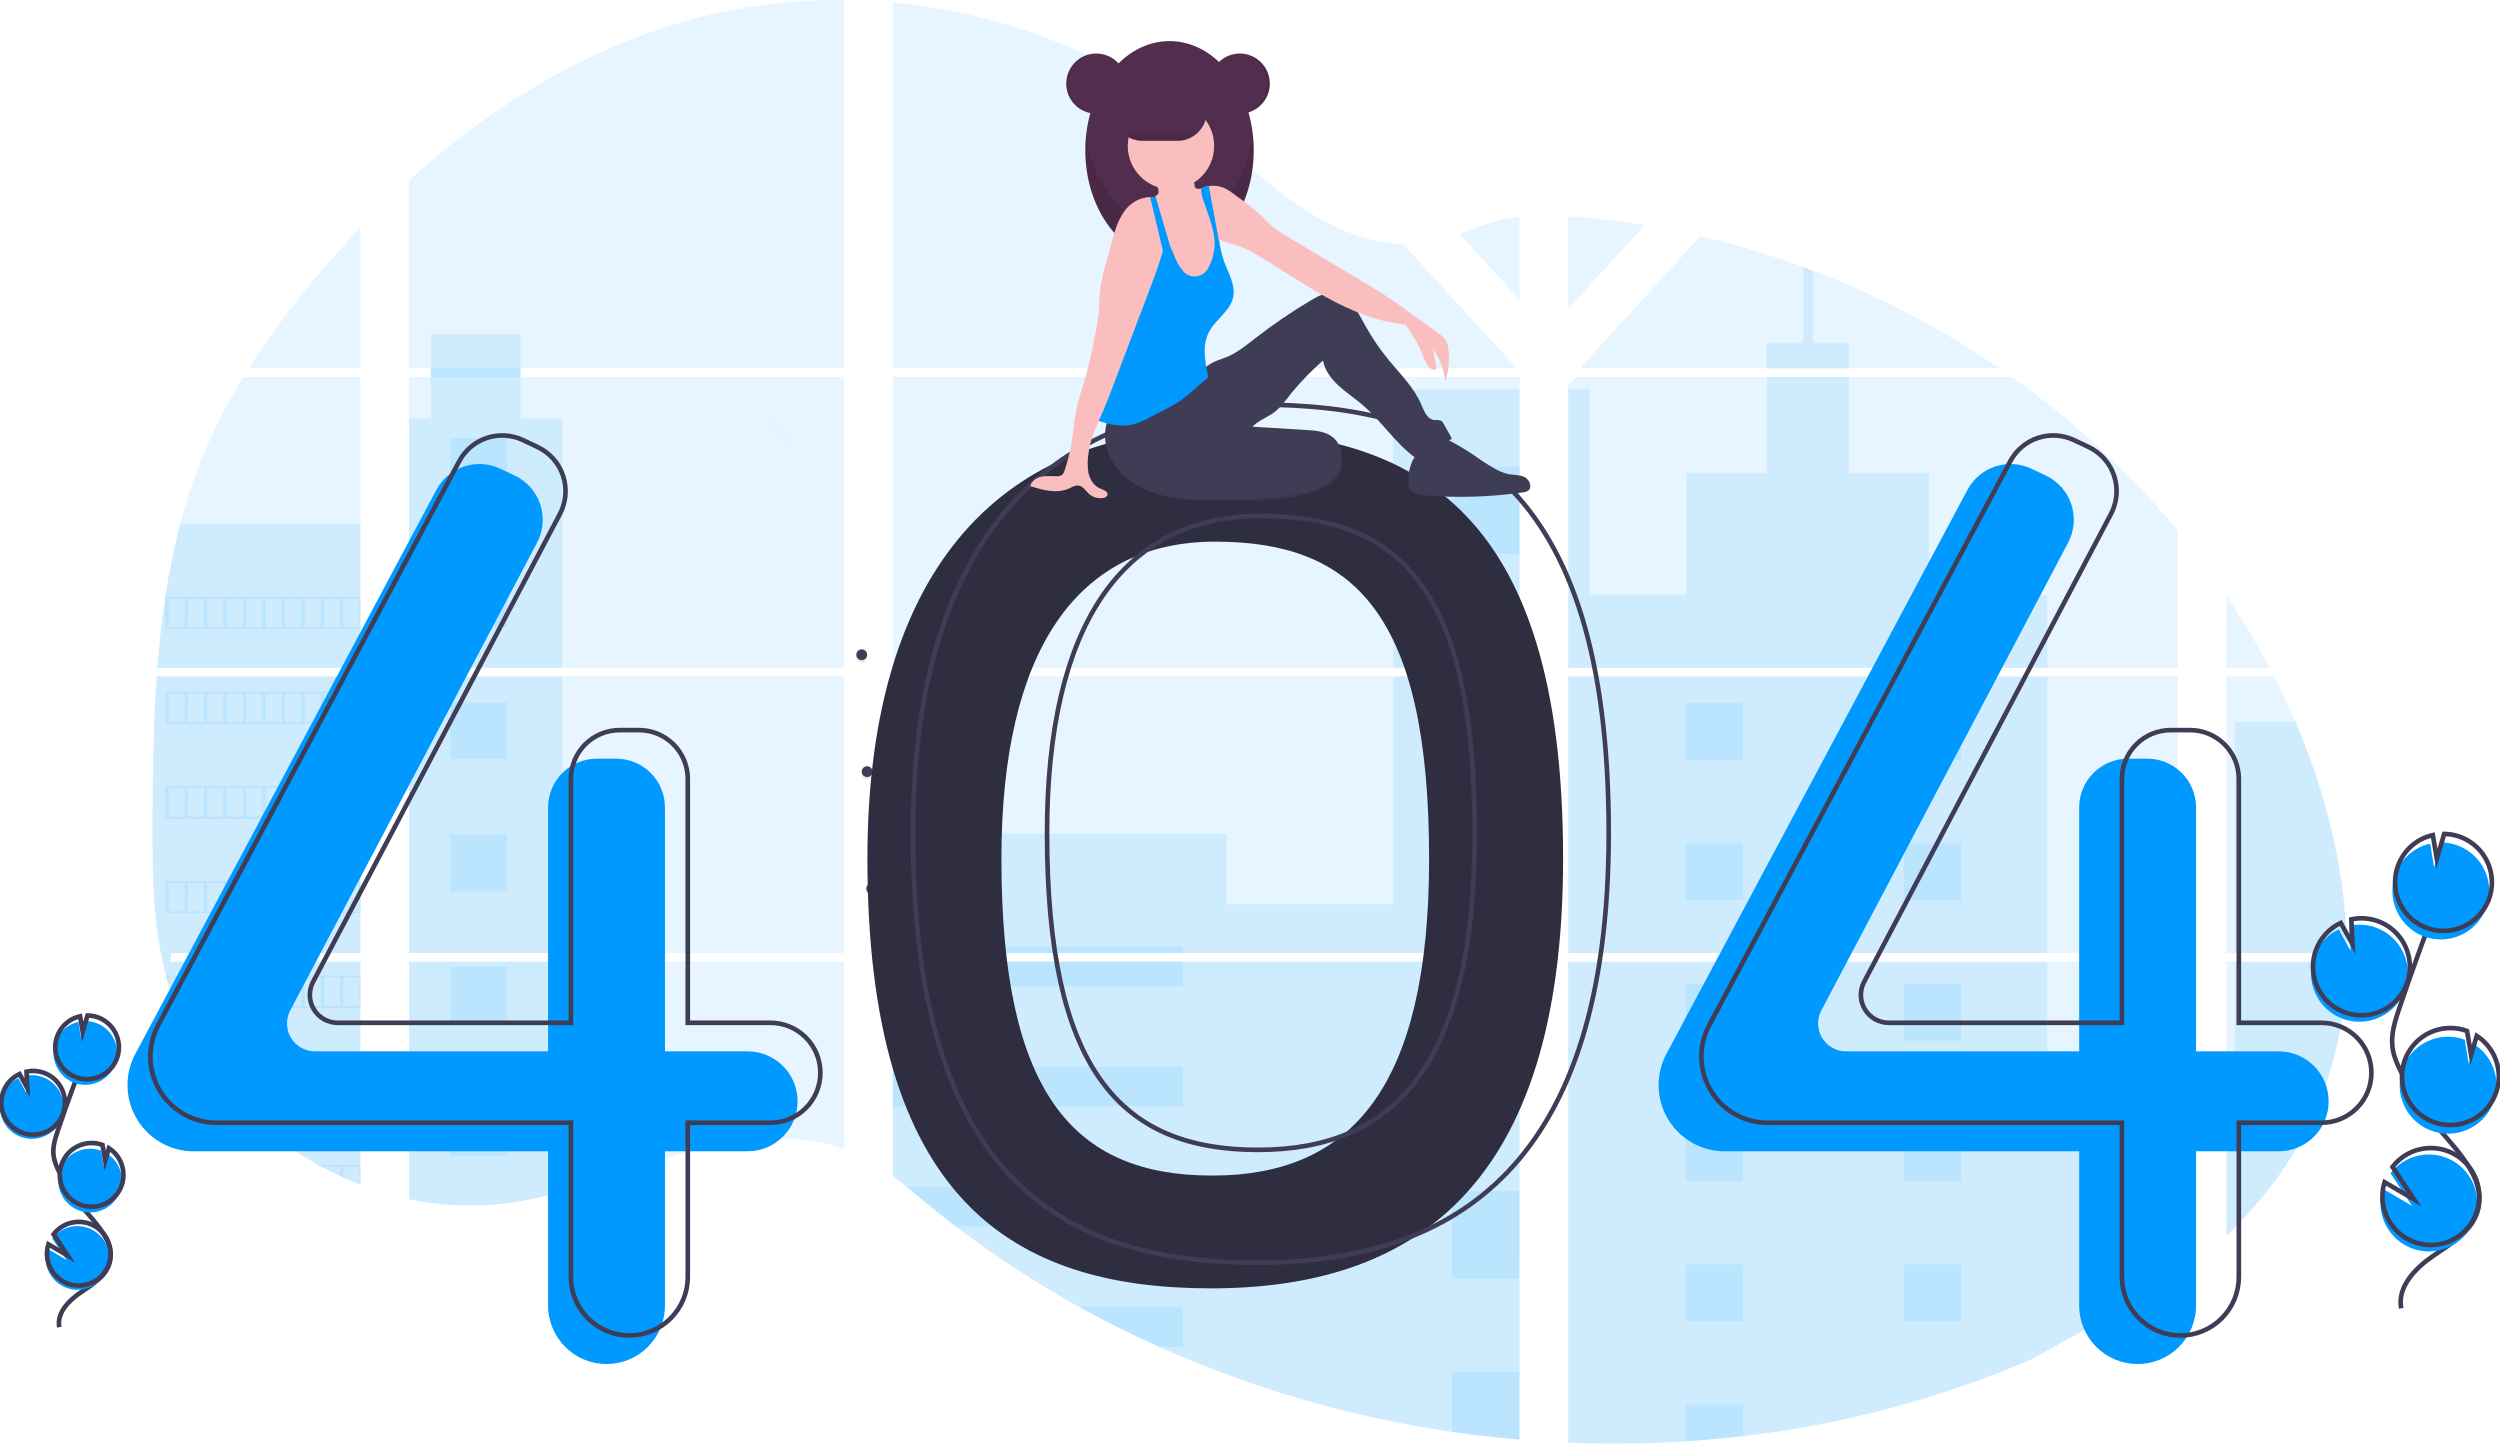 <svg width="426" height="246" viewBox="0 0 426 246" fill="none" xmlns="http://www.w3.org/2000/svg">
  <path opacity="0.1" d="M26.703 115.257H61.413V162.398H29.245C29.159 162.882 29.077 163.369 28.988 163.856H61.413V201.875C61.354 201.858 61.303 201.837 61.248 201.817C60.332 201.456 59.422 201.074 58.512 200.665L57.931 200.402C57.019 199.973 56.107 199.519 55.195 199.039C54.877 198.872 54.559 198.699 54.244 198.521C49.181 195.695 44.582 192.114 40.606 187.902C40.489 187.79 40.38 187.671 40.264 187.562C39.71 186.962 39.166 186.355 38.639 185.735L38.058 185.053C37.435 184.293 36.833 183.513 36.249 182.722C36.163 182.607 36.081 182.491 35.992 182.382C33.614 179.095 31.639 175.537 30.11 171.783C30.062 171.671 30.021 171.548 29.976 171.442C29.507 170.238 29.091 169.023 28.728 167.796C28.571 167.281 28.42 166.774 28.29 166.238C28.242 166.082 28.201 165.928 28.164 165.775C26.221 158.22 25.992 150.371 25.992 142.578C25.992 141.668 25.992 140.754 25.992 139.851C25.992 136.699 26.03 133.526 26.084 130.357C26.084 129.536 26.119 128.718 26.136 127.893C26.184 125.801 26.252 123.708 26.341 121.616C26.361 121.033 26.389 120.454 26.42 119.874C26.42 119.54 26.437 119.206 26.471 118.872C26.553 117.659 26.622 116.456 26.703 115.257Z" fill="#0099FF" />
  <path opacity="0.1" d="M61.413 62.769H42.374C45.469 57.941 48.85 53.303 52.501 48.878C55.329 45.416 58.314 42.042 61.413 38.791V62.769Z" fill="#0099FF" />
  <path opacity="0.1" d="M61.412 64.227V113.798H26.812C26.812 113.655 26.836 113.508 26.847 113.365C26.878 112.973 26.908 112.581 26.942 112.193C26.98 111.736 27.021 111.276 27.066 110.83C27.11 110.383 27.158 109.838 27.209 109.344C27.261 108.85 27.308 108.349 27.366 107.855C27.425 107.361 27.476 106.866 27.538 106.376C27.599 105.885 27.654 105.387 27.719 104.897C27.77 104.488 27.825 104.082 27.88 103.673C27.958 103.097 28.04 102.518 28.129 101.945C28.129 101.86 28.153 101.772 28.167 101.69C28.791 97.499 29.642 93.344 30.715 89.244C31.838 84.944 33.272 80.729 35.007 76.635C36.85 72.352 39.008 68.21 41.464 64.244L61.412 64.227Z" fill="#0099FF" />
  <path opacity="0.1" d="M69.699 115.253V162.398H143.833V115.253H69.699ZM69.699 163.853V204.339C70.123 204.427 70.544 204.512 70.961 204.584C71.529 204.693 72.093 204.792 72.671 204.877C72.781 204.894 72.893 204.911 73.013 204.921C73.239 204.959 73.471 204.99 73.697 205.02C74.268 205.099 74.836 205.163 75.407 205.214C75.677 205.242 75.951 205.266 76.225 205.286L76.885 205.337C77.244 205.364 77.599 205.385 77.951 205.395C78.17 205.395 78.389 205.416 78.615 205.422C78.786 205.422 78.957 205.422 79.135 205.422C79.313 205.422 79.566 205.422 79.781 205.422C80.075 205.422 80.369 205.422 80.66 205.422H81.053C81.347 205.422 81.642 205.422 81.932 205.395H81.953C82.155 205.395 82.36 205.395 82.565 205.368C82.622 205.371 82.679 205.371 82.736 205.368C82.907 205.368 83.078 205.368 83.242 205.344H83.362L84.508 205.255C84.884 205.221 85.263 205.177 85.646 205.136L86.426 205.044C89.598 204.601 92.735 203.936 95.814 203.054C102.729 201.132 109.494 198.443 116.405 196.473C125.342 193.934 135.215 192.687 143.85 195.792V163.853H69.699ZM143.833 62.769V0.006C135.717 -0.082 127.622 0.864 119.747 2.82C100.975 7.52 84.131 17.713 69.699 30.731V62.765H73.42V64.22H69.699V113.798H143.833V64.224H88.697V62.769H143.833ZM239.055 41.568C234.41 41.404 229.793 39.939 225.618 37.676C217.632 33.348 211.254 26.665 204.127 21.025C189.318 9.278 170.953 2.19 152.113 0.432V62.769H257.943L258.206 62.492L239.055 41.568ZM248.695 39.864L258.918 51.042V36.933C255.494 37.356 252.495 38.361 248.709 39.85L248.695 39.864ZM258.918 214.392V163.853H237.136C237.078 163.638 237.02 163.42 236.951 163.202C237.016 163.42 237.071 163.638 237.133 163.853H152.127V200.403C152.934 200.999 153.731 201.626 154.521 202.263C155.372 202.945 156.213 203.664 157.058 204.369L157.91 205.071C158.317 205.412 158.727 205.753 159.141 206.073C159.962 206.737 160.79 207.391 161.627 208.036C162.041 208.377 162.465 208.684 162.886 209.004C169.564 214.092 176.609 218.683 183.963 222.741C185.611 223.65 187.274 224.537 188.953 225.403C190.071 225.972 191.196 226.538 192.325 227.086C194.021 227.911 195.731 228.706 197.455 229.472C213.346 236.58 230.15 241.458 247.386 243.965C251.214 244.529 255.057 244.972 258.914 245.295V214.388H259.256L258.918 214.392ZM152.127 64.224V113.798H258.931V64.224H152.127ZM152.127 115.253V162.398H258.931V115.253H152.127ZM267.221 36.872V52.61L280.268 38.344C275.946 37.649 271.597 37.153 267.221 36.855V36.872ZM267.221 115.27V162.398H371.102V115.253L267.221 115.27ZM370.722 218.134L371.088 163.853H267.221V245.836C273.912 246.117 280.614 246.037 287.296 245.598H287.413C290.605 245.398 293.782 245.107 296.944 244.725H297.016C313.887 242.769 330.383 238.383 345.989 231.704L370.722 218.134ZM391.133 123.016C390.743 122.1 390.336 121.19 389.922 120.29C389.149 118.586 388.332 116.93 387.49 115.274H379.385V162.398H399.877C399.867 149.053 396.478 135.421 391.143 122.999L391.133 123.016ZM379.385 163.87V210.558C385.158 205.044 390.035 198.736 393.547 191.525C397.771 182.842 399.703 173.439 399.86 163.863L379.385 163.87ZM379.385 101.533V113.801H386.731C384.509 109.578 382.06 105.477 379.395 101.516L379.385 101.533ZM308.934 46.121C308.394 45.916 307.854 45.709 307.31 45.508C301.575 43.397 295.714 41.642 289.762 40.253L269.797 62.087L269.413 62.492L269.67 62.772H340.729C330.833 55.984 320.163 50.389 308.945 46.104L308.934 46.121ZM342.812 64.241H268.678L267.221 65.57V113.798H279.991H280.012H371.116V90.437C362.874 80.505 353.362 71.692 342.823 64.224L342.812 64.241Z" fill="#0099FF" />
  <path opacity="0.1" d="M61.412 89.231V113.798H26.812C26.812 113.655 26.836 113.508 26.847 113.365C26.878 112.973 26.908 112.582 26.942 112.193C26.98 111.736 27.021 111.276 27.066 110.83C27.11 110.383 27.158 109.838 27.209 109.344C27.261 108.85 27.308 108.349 27.366 107.855C27.425 107.361 27.476 106.866 27.538 106.376C27.599 105.885 27.654 105.387 27.719 104.897C27.77 104.488 27.825 104.082 27.88 103.673C27.958 103.097 28.04 102.518 28.129 101.946C28.129 101.86 28.153 101.772 28.167 101.69C28.791 97.499 29.642 93.344 30.715 89.244L61.412 89.231Z" fill="#0099FF" />
  <path opacity="0.1" d="M26.703 115.257H61.413V162.398H29.245C29.159 162.882 29.077 163.369 28.988 163.856H61.413V201.875C61.354 201.858 61.303 201.837 61.248 201.817C60.332 201.456 59.422 201.074 58.512 200.665L57.931 200.402C57.019 199.973 56.107 199.519 55.195 199.039C54.877 198.872 54.559 198.699 54.244 198.521C49.181 195.695 44.582 192.114 40.606 187.902C40.489 187.79 40.38 187.671 40.264 187.562C39.71 186.962 39.166 186.355 38.639 185.735L38.058 185.053C37.435 184.293 36.833 183.513 36.249 182.722C36.163 182.607 36.081 182.491 35.992 182.382C33.614 179.095 31.639 175.537 30.11 171.783C30.062 171.671 30.021 171.548 29.976 171.442C29.507 170.238 29.091 169.023 28.728 167.796C28.571 167.281 28.42 166.774 28.29 166.238C28.242 166.082 28.201 165.928 28.164 165.775C26.221 158.22 25.992 150.371 25.992 142.578C25.992 141.668 25.992 140.754 25.992 139.851C25.992 136.699 26.03 133.526 26.084 130.357C26.084 129.536 26.119 128.718 26.136 127.893C26.184 125.801 26.252 123.708 26.341 121.616C26.361 121.033 26.389 120.454 26.42 119.874C26.42 119.54 26.437 119.206 26.471 118.872C26.553 117.659 26.622 116.456 26.703 115.257Z" fill="#0099FF" />
  <path opacity="0.1" d="M95.797 71.322V113.798H69.699V71.322H73.42V56.941H88.694V71.322H95.797Z" fill="#0099FF" />
  <path opacity="0.1" d="M95.796 115.253H69.702V162.394H95.796V115.253Z" fill="#0099FF" />
  <path opacity="0.1" d="M69.699 163.856H95.797V203.047C92.718 203.929 89.581 204.592 86.409 205.034L85.629 205.129C85.246 205.174 84.867 205.211 84.49 205.249C84.114 205.286 83.724 205.313 83.345 205.337H83.225C83.061 205.337 82.883 205.358 82.722 205.361H82.548C82.343 205.361 82.138 205.381 81.932 205.388C81.642 205.405 81.351 205.409 81.053 205.412C80.927 205.412 80.807 205.412 80.681 205.412C80.386 205.412 80.096 205.412 79.802 205.412H79.155C78.981 205.412 78.813 205.412 78.632 205.412L77.972 205.388C77.63 205.388 77.261 205.351 76.905 205.327L76.248 205.279L75.431 205.204C74.856 205.153 74.285 205.088 73.721 205.01L73.037 204.915L72.695 204.867C72.124 204.778 71.56 204.683 70.985 204.574C70.564 204.502 70.147 204.414 69.723 204.328L69.699 163.856Z" fill="#0099FF" />
  <path opacity="0.1" d="M258.931 66.306H237.413V113.795H258.931V66.306Z" fill="#0099FF" />
  <path opacity="0.1" d="M258.935 115.253V162.398H152.127V142.063H209.018V154.059H237.413V115.253H258.935Z" fill="#0099FF" />
  <path opacity="0.1" d="M259.274 214.402H258.932V245.329C255.079 245.004 251.237 244.562 247.407 244.003C230.162 241.487 213.351 236.599 197.455 229.479C192.865 227.42 188.369 225.173 183.967 222.738C176.612 218.678 169.567 214.087 162.886 209.001C161.208 207.719 159.552 206.408 157.917 205.068C156.785 204.138 155.66 203.183 154.521 202.256C153.731 201.619 152.934 200.992 152.127 200.392V163.856H237.13C237.071 163.638 237.013 163.42 236.952 163.206C237.017 163.42 237.078 163.638 237.136 163.856H258.932V214.382C259.048 214.385 259.161 214.395 259.274 214.402Z" fill="#0099FF" />
  <path opacity="0.1" d="M315.053 62.769H301.031V58.427H307.317V45.494C307.862 45.692 308.405 45.895 308.945 46.104V58.427H315.053V62.769Z" fill="#0099FF" />
  <path opacity="0.1" d="M348.834 113.798H279.998C279.998 113.798 279.998 113.798 280.022 113.815L279.991 113.798H267.221V66.309H270.839V101.41H287.374V80.622H301.034V64.227H315.055V80.636H328.715V101.424H348.834V113.798Z" fill="#0099FF" />
  <path opacity="0.1" d="M267.221 115.253V162.398H348.834V115.253H267.221ZM370.989 217.892L371.101 180.575H348.834V163.877H267.221V245.836C273.912 246.116 280.613 246.037 287.296 245.598H287.412C290.604 245.398 293.781 245.107 296.943 244.725H297.015C313.886 242.769 330.382 238.383 345.989 231.704" fill="#0099FF" />
  <path opacity="0.1" d="M380.835 163.856H399.874C399.706 173.429 397.777 182.832 393.557 191.515C390.045 198.729 385.164 205.037 379.398 210.548V180.558H380.835V163.856Z" fill="#0099FF" />
  <path opacity="0.1" d="M399.885 162.398H380.836V122.999H391.144C396.479 135.421 399.868 149.053 399.885 162.398Z" fill="#0099FF" />
  <path opacity="0.1" d="M258.935 79.508H247.406V94.397H258.935V79.508Z" fill="#0099FF" />
  <path opacity="0.1" d="M258.935 110.37H247.406V113.798H258.935V110.37Z" fill="#0099FF" />
  <path opacity="0.1" d="M258.935 115.253H247.406V125.255H258.935V115.253Z" fill="#0099FF" />
  <path opacity="0.1" d="M258.935 141.232H247.406V156.121H258.935V141.232Z" fill="#0099FF" />
  <path opacity="0.1" d="M258.935 172.093H247.406V186.982H258.935V172.093Z" fill="#0099FF" />
  <path opacity="0.1" d="M258.931 214.382C259.048 214.382 259.161 214.382 259.273 214.402H258.931V217.861H247.406V202.955H258.931V214.382Z" fill="#0099FF" />
  <path opacity="0.1" d="M258.931 233.81V245.312C255.078 244.987 251.237 244.545 247.406 243.986V233.81H258.931Z" fill="#0099FF" />
  <path opacity="0.1" d="M201.535 161.304H152.127V162.398H201.535V161.304Z" fill="#0099FF" />
  <path opacity="0.1" d="M201.535 163.853H152.127V168.045H201.535V163.853Z" fill="#0099FF" />
  <path opacity="0.1" d="M201.535 181.785H152.127V188.526H201.535V181.785Z" fill="#0099FF" />
  <path opacity="0.1" d="M201.531 202.267V209.007H162.885C161.207 207.731 159.55 206.42 157.913 205.075C156.781 204.144 155.659 203.19 154.517 202.267H201.531Z" fill="#0099FF" />
  <path opacity="0.1" d="M201.532 222.745V229.479H197.452C192.867 227.418 188.372 225.17 183.967 222.734L201.532 222.745Z" fill="#0099FF" />
  <path opacity="0.1" d="M297.025 119.823H287.299V129.515H297.025V119.823Z" fill="#0099FF" />
  <path opacity="0.1" d="M86.433 74.665H76.707V84.358H86.433V74.665Z" fill="#0099FF" />
  <path opacity="0.1" d="M86.433 97.178H76.707V106.87H86.433V97.178Z" fill="#0099FF" />
  <path opacity="0.1" d="M86.433 119.69H76.707V129.382H86.433V119.69Z" fill="#0099FF" />
  <path opacity="0.1" d="M86.433 142.199H76.707V151.891H86.433V142.199Z" fill="#0099FF" />
  <path opacity="0.1" d="M86.433 164.712H76.707V174.404H86.433V164.712Z" fill="#0099FF" />
  <path opacity="0.1" d="M86.433 187.224H76.707V196.916H86.433V187.224Z" fill="#0099FF" />
  <path opacity="0.1" d="M334.157 119.823H324.431V129.515H334.157V119.823Z" fill="#0099FF" />
  <path opacity="0.1" d="M297.025 143.729H287.299V153.422H297.025V143.729Z" fill="#0099FF" />
  <path opacity="0.1" d="M334.157 143.729H324.431V153.422H334.157V143.729Z" fill="#0099FF" />
  <path opacity="0.1" d="M297.025 167.632H287.299V177.324H297.025V167.632Z" fill="#0099FF" />
  <path opacity="0.1" d="M334.157 167.632H324.431V177.324H334.157V167.632Z" fill="#0099FF" />
  <path opacity="0.1" d="M297.025 191.539H287.299V201.231H297.025V191.539Z" fill="#0099FF" />
  <path opacity="0.1" d="M334.157 191.539H324.431V201.231H334.157V191.539Z" fill="#0099FF" />
  <path opacity="0.1" d="M297.025 215.445H287.299V225.137H297.025V215.445Z" fill="#0099FF" />
  <path opacity="0.1" d="M334.157 215.445H324.431V225.137H334.157V215.445Z" fill="#0099FF" />
  <path opacity="0.1" d="M287.299 245.598V239.348H297.022V244.708L287.299 245.598Z" fill="#0099FF" />
  <path opacity="0.1" d="M28.127 101.683V107.228H61.413V101.683H28.127ZM31.444 106.88H28.729V102.024H31.465L31.444 106.88ZM34.758 106.88H32.022V102.024H34.758V106.88ZM38.065 106.88H35.329V102.024H38.065V106.88ZM41.379 106.88H38.647V102.024H41.383L41.379 106.88ZM44.69 106.88H41.954V102.024H44.69V106.88ZM48.004 106.88H45.268V102.024H48.004V106.88ZM51.318 106.88H48.582V102.024H51.318V106.88ZM54.628 106.88H51.892V102.024H54.628V106.88ZM57.939 106.88H55.203V102.024H57.939V106.88ZM61.249 106.88H58.513V102.024H61.249V106.88Z" fill="#0099FF" />
  <path opacity="0.1" d="M28.127 117.816V123.361H61.413V117.816H28.127ZM31.444 123.01H28.729V118.167H31.465L31.444 123.01ZM34.758 123.01H32.022V118.167H34.758V123.01ZM38.065 123.01H35.329V118.167H38.065V123.01ZM41.379 123.01H38.647V118.167H41.383L41.379 123.01ZM44.69 123.01H41.954V118.167H44.69V123.01ZM48.004 123.01H45.268V118.167H48.004V123.01ZM51.318 123.01H48.582V118.167H51.318V123.01ZM54.628 123.01H51.892V118.167H54.628V123.01ZM57.939 123.01H55.203V118.167H57.939V123.01ZM61.249 123.01H58.513V118.167H61.249V123.01Z" fill="#0099FF" />
  <path opacity="0.1" d="M28.127 133.956V139.511H61.413V133.956H28.127ZM31.444 139.149H28.729V134.303H31.465L31.444 139.149ZM34.758 139.149H32.022V134.303H34.758V139.149ZM38.065 139.149H35.329V134.303H38.065V139.149ZM41.379 139.149H38.647V134.303H41.383L41.379 139.149ZM44.69 139.149H41.954V134.303H44.69V139.149ZM48.004 139.149H45.268V134.303H48.004V139.149ZM51.318 139.149H48.582V134.303H51.318V139.149ZM54.628 139.149H51.892V134.303H54.628V139.149ZM57.939 139.149H55.203V134.303H57.939V139.149ZM61.249 139.149H58.513V134.303H61.249V139.149Z" fill="#0099FF" />
  <path opacity="0.1" d="M28.127 150.095V155.633H61.413V150.095H28.127ZM31.444 155.289H28.729V150.44H31.465L31.444 155.289ZM34.758 155.289H32.022V150.44H34.758V155.289ZM38.065 155.289H35.329V150.44H38.065V155.289ZM41.379 155.289H38.647V150.44H41.383L41.379 155.289ZM44.69 155.289H41.954V150.44H44.69V155.289ZM48.004 155.289H45.268V150.44H48.004V155.289ZM51.318 155.289H48.582V150.44H51.318V155.289ZM54.628 155.289H51.892V150.44H54.628V155.289ZM57.939 155.289H55.203V150.44H57.939V155.289ZM61.249 155.289H58.513V150.44H61.249V155.289Z" fill="#0099FF" />
  <path opacity="0.1" d="M28.271 166.232C28.405 166.753 28.555 167.275 28.713 167.789V166.579H31.449V171.425H29.985C30.029 171.538 30.074 171.661 30.118 171.766H61.414V166.232H28.271ZM34.769 171.425H32.033V166.579H34.769V171.425ZM38.077 171.425H35.34V166.579H38.077V171.425ZM41.39 171.425H38.648V166.579H41.383L41.39 171.425ZM44.701 171.425H41.965V166.579H44.701V171.425ZM48.015 171.425H45.279V166.579H48.015V171.425ZM51.329 171.425H48.593V166.579H51.329V171.425ZM54.639 171.425H51.903V166.579H54.639V171.425ZM57.95 171.425H55.214V166.579H57.95V171.425ZM61.26 171.425H58.524V166.579H61.26V171.425Z" fill="#0099FF" />
  <path opacity="0.1" d="M35.998 182.371C36.084 182.481 36.166 182.603 36.255 182.712H38.064V185.04C38.259 185.272 38.45 185.503 38.648 185.721V182.699H41.385V187.562H40.276C40.386 187.674 40.492 187.793 40.618 187.902H61.422V182.371H35.998ZM44.688 187.562H41.952V182.719H44.688V187.562ZM48.002 187.562H45.266V182.719H48.002V187.562ZM51.316 187.562H48.58V182.719H51.316V187.562ZM54.627 187.562H51.891V182.719H54.627V187.562ZM57.937 187.562H55.201V182.719H57.937V187.562ZM61.248 187.562H58.511V182.719H61.248V187.562Z" fill="#0099FF" />
  <path opacity="0.1" d="M54.258 198.508C54.569 198.685 54.887 198.848 55.209 199.026V198.855H57.944V200.389L58.526 200.658V198.855H61.262V201.803C61.314 201.829 61.369 201.85 61.426 201.864V198.508H54.258Z" fill="#0099FF" />
  <path opacity="0.1" d="M279.999 113.798H280.02H279.999ZM258.932 214.378H259.274H258.932ZM236.952 163.202C237.017 163.42 237.072 163.638 237.133 163.853C237.079 163.638 237.021 163.42 236.952 163.202ZM279.999 113.788H280.02H279.999ZM73.435 62.758V64.213H88.711V62.758H73.435ZM258.932 214.378H259.274H258.932ZM236.952 163.202C237.017 163.42 237.072 163.638 237.133 163.853C237.079 163.638 237.021 163.42 236.952 163.202ZM279.999 113.788H280.02H279.999ZM258.932 214.368H259.274H258.932ZM236.952 163.202C237.017 163.42 237.072 163.638 237.133 163.853C237.079 163.638 237.021 163.42 236.952 163.202Z" fill="#0099FF" />
  <path opacity="0.1" d="M146.837 112.864C147.347 112.864 147.76 112.452 147.76 111.944C147.76 111.436 147.347 111.024 146.837 111.024C146.327 111.024 145.913 111.436 145.913 111.944C145.913 112.452 146.327 112.864 146.837 112.864Z" fill="black" />
  <path d="M146.837 112.489C147.347 112.489 147.76 112.077 147.76 111.569C147.76 111.061 147.347 110.649 146.837 110.649C146.327 110.649 145.913 111.061 145.913 111.569C145.913 112.077 146.327 112.489 146.837 112.489Z" fill="#3F3D56" />
  <path opacity="0.1" d="M148.536 152.696C149.046 152.696 149.46 152.284 149.46 151.776C149.46 151.267 149.046 150.855 148.536 150.855C148.026 150.855 147.612 151.267 147.612 151.776C147.612 152.284 148.026 152.696 148.536 152.696Z" fill="black" />
  <path d="M148.536 152.317C149.046 152.317 149.46 151.905 149.46 151.397C149.46 150.889 149.046 150.477 148.536 150.477C148.026 150.477 147.612 150.889 147.612 151.397C147.612 151.905 148.026 152.317 148.536 152.317Z" fill="#3F3D56" />
  <path opacity="0.1" d="M147.757 132.78C148.267 132.78 148.68 132.368 148.68 131.86C148.68 131.352 148.267 130.94 147.757 130.94C147.247 130.94 146.833 131.352 146.833 131.86C146.833 132.368 147.247 132.78 147.757 132.78Z" fill="black" />
  <path d="M147.757 132.405C148.267 132.405 148.68 131.993 148.68 131.485C148.68 130.977 148.267 130.565 147.757 130.565C147.247 130.565 146.833 130.977 146.833 131.485C146.833 131.993 147.247 132.405 147.757 132.405Z" fill="#3F3D56" />
  <g opacity="0.1">
    <path opacity="0.1" d="M133.686 73.899C132.899 73.036 131.826 72.46 131.104 71.547C130.496 70.739 130.149 69.765 130.109 68.756C130.001 70.017 130.355 71.275 131.104 72.297C131.826 73.214 132.899 73.79 133.686 74.652C134.441 75.495 134.895 76.564 134.975 77.692C135.028 77.005 134.941 76.316 134.719 75.664C134.497 75.012 134.146 74.412 133.686 73.899Z" fill="black" />
    <path opacity="0.1" d="M160.898 63.61C160.696 64.445 160.337 65.239 160.173 66.081C160.076 66.643 160.04 67.215 160.067 67.785C160.079 67.46 160.114 67.137 160.173 66.817C160.337 65.972 160.696 65.181 160.898 64.346C161.015 63.886 161.053 63.409 161.011 62.935C160.989 63.163 160.952 63.388 160.898 63.61Z" fill="black" />
  </g>
  <path d="M307.023 133.96L307.127 133.854L307.023 133.96Z" fill="#FFB0B1" />
  <g clip-path="url(#clip0)">
    <path d="M206.351 73.32C172.274 73.32 147.807 95.216 147.807 146.307C147.807 204.21 172.274 219.537 206.351 219.537C240.428 219.537 266.352 202.75 266.352 146.307C266.352 85.971 240.428 73.32 206.351 73.32ZM206.575 200.317C182.972 200.317 170.641 186.449 170.641 146.344C170.641 110.958 183.477 92.297 207.08 92.297C230.682 92.297 243.518 104.554 243.518 146.344C243.518 185.438 230.177 200.317 206.575 200.317Z" fill="#2F2E41" />
    <path d="M127.401 179.151H113.312V137.598C113.312 135.391 112.436 133.275 110.878 131.714C109.32 130.153 107.207 129.277 105.003 129.277H101.701C100.61 129.277 99.53 129.492 98.522 129.91C97.514 130.328 96.598 130.941 95.826 131.714C95.055 132.487 94.442 133.404 94.025 134.414C93.607 135.423 93.392 136.505 93.392 137.598V179.151H53.651C52.833 179.151 52.029 178.939 51.318 178.537C50.606 178.134 50.01 177.554 49.588 176.852C49.166 176.151 48.932 175.352 48.909 174.534C48.886 173.715 49.075 172.905 49.457 172.181L91.519 92.45C92.043 91.456 92.361 90.366 92.453 89.246C92.545 88.125 92.41 86.998 92.055 85.931C91.7 84.865 91.132 83.881 90.388 83.04C89.643 82.199 88.735 81.518 87.72 81.038L85.237 79.864C83.309 78.952 81.105 78.817 79.08 79.488C77.056 80.158 75.366 81.582 74.361 83.466L23.061 179.577C22.188 181.214 21.73 183.041 21.73 184.897C21.73 186.379 22.022 187.846 22.588 189.215C23.154 190.584 23.984 191.828 25.03 192.876C26.077 193.924 27.319 194.755 28.686 195.322C30.053 195.889 31.518 196.181 32.997 196.181H93.392V222.456C93.392 223.766 93.65 225.063 94.15 226.274C94.651 227.484 95.385 228.583 96.309 229.51C97.234 230.436 98.332 231.171 99.541 231.672C100.749 232.173 102.044 232.431 103.352 232.431H103.352C104.66 232.431 105.955 232.173 107.164 231.672C108.372 231.171 109.47 230.436 110.395 229.51C111.32 228.583 112.053 227.484 112.554 226.274C113.054 225.063 113.312 223.766 113.312 222.456V196.181H127.401C129.656 196.181 131.819 195.284 133.413 193.687C135.008 192.09 135.904 189.924 135.904 187.666C135.904 185.408 135.008 183.242 133.413 181.645C131.819 180.048 129.656 179.151 127.401 179.151Z" fill="#0099FF" />
    <path d="M388.299 179.151H374.209V137.598C374.209 135.391 373.334 133.275 371.776 131.714C370.217 130.153 368.104 129.277 365.9 129.277H362.599C361.508 129.277 360.427 129.492 359.419 129.91C358.411 130.328 357.495 130.941 356.723 131.714C355.952 132.487 355.34 133.404 354.922 134.414C354.505 135.423 354.29 136.505 354.29 137.598V179.151H314.548C313.731 179.151 312.927 178.939 312.215 178.537C311.503 178.134 310.907 177.554 310.485 176.852C310.063 176.151 309.83 175.352 309.807 174.534C309.784 173.715 309.972 172.905 310.354 172.181L352.416 92.451C352.941 91.456 353.258 90.366 353.351 89.246C353.443 88.125 353.307 86.998 352.952 85.931C352.597 84.865 352.03 83.881 351.285 83.04C350.54 82.199 349.633 81.518 348.618 81.038L346.135 79.864C344.206 78.952 342.002 78.817 339.978 79.488C337.953 80.158 336.264 81.582 335.259 83.466L283.959 179.577C283.085 181.214 282.628 183.041 282.628 184.897C282.628 187.89 283.815 190.76 285.928 192.876C288.041 194.992 290.907 196.181 293.895 196.181H354.29V222.456C354.29 225.102 355.339 227.639 357.207 229.51C359.075 231.38 361.608 232.431 364.25 232.431C366.891 232.431 369.424 231.38 371.292 229.51C373.16 227.639 374.209 225.102 374.209 222.456V196.181H388.299C390.554 196.181 392.716 195.284 394.311 193.687C395.905 192.09 396.801 189.924 396.801 187.666C396.801 185.408 395.905 183.242 394.311 181.645C392.716 180.048 390.554 179.151 388.299 179.151Z" fill="#0099FF" />
    <path d="M131.288 174.285H117.199V132.732C117.199 131.64 116.984 130.558 116.566 129.548C116.149 128.538 115.537 127.621 114.765 126.848C113.993 126.075 113.077 125.462 112.069 125.044C111.061 124.626 109.981 124.411 108.89 124.411H105.588C103.384 124.411 101.271 125.288 99.713 126.848C98.154 128.409 97.279 130.525 97.279 132.732V174.285H57.538C56.72 174.285 55.916 174.073 55.204 173.671C54.493 173.268 53.897 172.688 53.475 171.987C53.053 171.285 52.819 170.487 52.796 169.668C52.773 168.85 52.962 168.039 53.343 167.315L95.406 87.585C95.93 86.591 96.248 85.5 96.34 84.38C96.432 83.26 96.296 82.132 95.941 81.065C95.586 79.999 95.019 79.015 94.274 78.174C93.529 77.333 92.622 76.652 91.607 76.172L89.124 74.998C87.196 74.086 84.992 73.951 82.967 74.622C80.943 75.292 79.253 76.716 78.248 78.6L26.948 174.712C26.074 176.348 25.617 178.175 25.617 180.031V180.031C25.617 183.024 26.804 185.894 28.917 188.01C31.03 190.126 33.896 191.315 36.884 191.315H97.279V217.591C97.279 218.9 97.537 220.198 98.037 221.408C98.538 222.618 99.271 223.718 100.196 224.644C101.121 225.57 102.219 226.305 103.427 226.806C104.636 227.307 105.931 227.565 107.239 227.565H107.239C109.88 227.565 112.414 226.514 114.281 224.644C116.149 222.773 117.199 220.236 117.199 217.591V191.315H131.288C132.405 191.315 133.51 191.095 134.542 190.667C135.573 190.239 136.511 189.612 137.3 188.821C138.09 188.031 138.716 187.092 139.143 186.059C139.57 185.026 139.79 183.918 139.79 182.8V182.8C139.79 181.682 139.57 180.575 139.143 179.542C138.716 178.508 138.09 177.57 137.3 176.779C136.511 175.988 135.573 175.361 134.542 174.933C133.51 174.505 132.405 174.285 131.288 174.285V174.285Z" stroke="#3F3D56" stroke-width="0.789" stroke-miterlimit="10" />
    <path d="M395.587 174.285H381.497V132.732C381.497 130.525 380.622 128.409 379.064 126.848C377.506 125.288 375.392 124.411 373.188 124.411H369.887C368.796 124.411 367.715 124.626 366.707 125.044C365.699 125.462 364.783 126.075 364.012 126.848C363.24 127.621 362.628 128.538 362.21 129.548C361.793 130.558 361.578 131.64 361.578 132.732V174.285H321.836C321.019 174.285 320.215 174.073 319.503 173.671C318.791 173.268 318.196 172.688 317.774 171.987C317.352 171.285 317.118 170.487 317.095 169.668C317.072 168.85 317.26 168.039 317.642 167.315L359.704 87.585C360.229 86.591 360.547 85.5 360.639 84.38C360.731 83.26 360.595 82.132 360.24 81.065C359.885 79.999 359.318 79.015 358.573 78.174C357.828 77.333 356.921 76.652 355.906 76.172L353.423 74.998C351.495 74.086 349.29 73.951 347.266 74.622C345.242 75.292 343.552 76.716 342.547 78.6L291.247 174.712C290.373 176.348 289.916 178.175 289.916 180.031C289.916 183.024 291.103 185.894 293.216 188.01C295.329 190.126 298.195 191.315 301.183 191.315H361.578V217.591C361.578 220.236 362.627 222.773 364.495 224.644C366.363 226.514 368.896 227.565 371.538 227.565V227.565C374.179 227.565 376.712 226.514 378.58 224.644C380.448 222.773 381.497 220.236 381.497 217.591V191.315H395.587C396.703 191.315 397.809 191.095 398.84 190.667C399.872 190.239 400.809 189.612 401.599 188.821C402.388 188.031 403.015 187.092 403.442 186.059C403.869 185.026 404.089 183.918 404.089 182.8V182.8C404.089 180.542 403.193 178.376 401.599 176.779C400.004 175.182 397.842 174.285 395.587 174.285V174.285Z" stroke="#3F3D56" stroke-width="0.789" stroke-miterlimit="10" />
    <path d="M214.124 68.941C180.047 68.941 155.58 90.837 155.58 141.928C155.58 199.83 180.047 215.158 214.124 215.158C248.201 215.158 274.126 198.371 274.126 141.928C274.126 81.592 248.201 68.941 214.124 68.941ZM214.348 195.938C190.746 195.938 178.415 182.07 178.415 141.965C178.415 106.578 191.25 87.918 214.853 87.918C238.456 87.918 251.291 100.175 251.291 141.965C251.291 181.059 237.951 195.938 214.348 195.938V195.938Z" stroke="#3F3D56" stroke-width="0.789" stroke-miterlimit="10" />
    <path d="M186.809 19.37C189.634 19.37 191.924 17.077 191.924 14.247C191.924 11.418 189.634 9.124 186.809 9.124C183.984 9.124 181.693 11.418 181.693 14.247C181.693 17.077 183.984 19.37 186.809 19.37Z" fill="#512E4E" />
    <path d="M199.285 44.236C207.21 44.236 213.633 35.901 213.633 25.618C213.633 15.336 207.21 7 199.285 7C191.361 7 184.938 15.336 184.938 25.618C184.938 35.901 191.361 44.236 199.285 44.236Z" fill="#512E4E" />
    <path opacity="0.1" d="M199.285 38.613C192.098 38.613 186.145 31.755 185.1 22.807C184.992 23.74 184.937 24.679 184.938 25.618C184.938 35.901 191.361 44.236 199.285 44.236C207.21 44.236 213.633 35.901 213.633 25.618C213.634 24.679 213.579 23.74 213.471 22.807C212.426 31.755 206.473 38.613 199.285 38.613Z" fill="black" />
    <path d="M228.482 80.142C228.174 81.41 226.845 82.426 225.374 83.135C222.28 84.627 218.464 85.072 214.763 85.222C213.819 85.279 212.872 85.262 211.93 85.169C210.106 84.993 208.395 84.205 207.073 82.933C206.979 82.871 206.901 82.787 206.849 82.687C206.796 82.588 206.769 82.476 206.771 82.364C206.772 82.251 206.803 82.14 206.858 82.042C206.914 81.945 206.994 81.862 207.09 81.804C209.061 79.636 212.349 78.307 215.661 77.35C218.173 76.624 222.553 74.744 225.292 74.998C227.946 75.244 228.871 78.541 228.482 80.142Z" fill="#3F3D56" />
    <path opacity="0.1" d="M228.482 80.142C228.174 81.41 226.845 82.426 225.374 83.135C222.28 84.627 218.464 85.072 214.763 85.222C213.819 85.279 212.872 85.262 211.93 85.169C210.106 84.993 208.395 84.205 207.073 82.933C206.979 82.871 206.901 82.787 206.849 82.687C206.796 82.588 206.769 82.476 206.771 82.364C206.772 82.251 206.803 82.14 206.858 82.042C206.914 81.945 206.994 81.862 207.09 81.804C209.061 79.636 212.349 78.307 215.661 77.35C218.173 76.624 222.553 74.744 225.292 74.998C227.946 75.244 228.871 78.541 228.482 80.142Z" fill="black" />
    <path d="M189.15 70.664C188.206 72.518 188.035 74.671 188.675 76.65C189.326 78.615 190.544 80.342 192.176 81.613C196.178 84.826 201.687 85.268 206.817 85.224C211.312 85.184 215.801 84.876 220.26 84.301C221.754 84.168 223.223 83.827 224.622 83.287C226.297 82.561 227.768 81.231 228.364 79.504C228.96 77.777 228.537 75.663 227.121 74.511C225.877 73.498 224.162 73.359 222.562 73.263L213.408 72.712C214.312 71.795 215.517 71.276 216.618 70.61C218.079 69.726 219.05 68.242 220.112 66.903C221.749 64.944 223.531 63.11 225.441 61.416C225.739 63.128 226.82 64.534 228.092 65.715C229.365 66.896 230.832 67.847 232.154 68.971C235.357 71.694 237.664 75.391 241.033 77.906C243.35 77.296 245.517 76.213 247.396 74.724L246.087 72.349C245.978 72.105 245.808 71.892 245.593 71.732C245.223 71.504 244.745 71.622 244.315 71.557C243.164 71.384 242.662 70.055 242.211 68.981C240.972 66.034 238.599 63.747 236.573 61.276C235.078 59.451 233.751 57.494 232.61 55.429C231.929 54.197 231.306 52.915 230.383 51.854C229.459 50.793 228.165 49.959 226.759 49.956C225.517 49.953 224.372 50.584 223.304 51.22C220.052 53.154 216.923 55.289 213.934 57.612C212.371 58.828 210.817 60.113 208.982 60.858C208.21 61.172 207.396 61.387 206.655 61.769C205.357 62.438 204.372 63.569 203.312 64.574C199.531 68.157 194.353 70.478 189.15 70.664Z" fill="#3F3D56" />
    <path d="M208.292 45.161C208.249 46.256 208.016 47.336 207.604 48.351C207.395 48.857 207.084 49.315 206.691 49.696C206.297 50.077 205.83 50.372 205.317 50.564C204.589 50.759 203.827 50.784 203.088 50.636C202.443 50.569 201.822 50.357 201.271 50.017C200.413 49.425 199.985 48.371 199.829 47.339C199.673 46.308 199.743 45.255 199.643 44.216C199.546 43.377 199.386 42.547 199.166 41.732C199.099 41.461 199.03 41.191 198.963 40.921C198.897 40.651 198.832 40.381 198.772 40.111C198.717 39.858 198.666 39.603 198.622 39.347C198.586 39.131 198.554 38.913 198.53 38.694C198.508 38.046 198.4 37.404 198.209 36.784C198.03 36.382 197.806 36.002 197.541 35.651C197.427 35.488 197.317 35.326 197.216 35.157C196.924 34.719 196.788 34.194 196.831 33.669C196.843 33.588 196.862 33.508 196.889 33.43C196.899 33.4 196.911 33.37 196.923 33.342C197.035 33.311 197.138 33.254 197.223 33.174C197.308 33.094 197.373 32.995 197.411 32.885C197.454 32.649 197.434 32.405 197.352 32.179C197.259 31.863 197.131 31.559 196.972 31.271C196.867 31.081 196.511 30.739 196.509 30.521C196.504 30.084 197.357 29.732 197.703 29.559C198.758 29.03 199.934 28.791 201.111 28.867C201.866 28.918 202.685 29.151 203.101 29.784C203.476 30.355 203.426 31.095 203.585 31.758C203.602 31.855 203.643 31.945 203.704 32.022C203.785 32.096 203.888 32.143 203.997 32.157C204.182 32.194 204.371 32.201 204.559 32.179H204.56C204.609 32.175 204.659 32.168 204.707 32.158C204.999 32.104 205.274 31.985 205.513 31.809C205.668 31.768 205.824 31.735 205.981 31.708C205.987 31.708 205.994 31.706 206 31.704C206.625 33.68 206.706 35.798 207.217 37.81C207.471 38.811 207.834 39.799 207.885 40.829C207.889 40.874 207.89 40.92 207.891 40.966C207.899 41.297 207.872 41.631 207.886 41.961C207.891 42.109 207.908 42.257 207.936 42.403C207.992 42.638 208.062 42.869 208.144 43.095L208.148 43.107C208.172 43.179 208.194 43.253 208.213 43.327C208.227 43.38 208.239 43.433 208.249 43.486L208.25 43.49C208.343 44.042 208.357 44.605 208.292 45.161Z" fill="#FBBEBE" />
    <path d="M199.535 32.241C203.6 32.241 206.896 28.94 206.896 24.868C206.896 20.797 203.6 17.496 199.535 17.496C195.47 17.496 192.174 20.797 192.174 24.868C192.174 28.94 195.47 32.241 199.535 32.241Z" fill="#FBBEBE" />
    <path d="M246.27 65.036C246.056 63.025 245.342 61.099 244.194 59.435C244.384 60.573 244.576 61.709 244.768 62.846C244.529 62.915 244.276 62.913 244.039 62.839C243.802 62.766 243.591 62.626 243.433 62.434C243.123 62.047 242.885 61.606 242.733 61.134C241.896 59.054 240.803 57.089 239.477 55.282C234.791 54.891 230.159 52.945 226.038 50.678C221.916 48.411 218.058 45.693 213.99 43.33C213.285 42.903 212.551 42.528 211.792 42.206C210.52 41.695 209.091 41.43 207.884 40.829C207.803 40.789 207.722 40.746 207.642 40.703C207.37 40.554 207.112 40.38 206.871 40.184C206.742 40.078 206.618 39.965 206.502 39.844C205.9 39.143 205.423 38.343 205.091 37.48C204.444 36.045 204.213 34.315 203.566 32.88C203.863 32.602 204.197 32.367 204.558 32.179H204.56C204.612 32.152 204.664 32.126 204.718 32.101C204.974 31.98 205.24 31.883 205.513 31.809C205.667 31.768 205.823 31.735 205.981 31.708C205.987 31.708 205.993 31.706 205.999 31.704C206.728 31.586 207.475 31.645 208.176 31.877C209.202 32.224 210.067 32.918 210.929 33.574C212.329 34.562 213.673 35.629 214.952 36.77C215.664 37.452 216.312 38.202 217.077 38.822C217.713 39.313 218.383 39.758 219.082 40.153C223.221 42.622 227.359 45.09 231.499 47.559C232.9 48.395 234.302 49.23 235.672 50.115C237.753 51.46 239.759 52.917 241.764 54.372C242.946 55.23 244.127 56.087 245.308 56.945C245.695 57.193 246.035 57.508 246.312 57.875C246.557 58.292 246.709 58.757 246.758 59.238C247.054 61.182 246.887 63.169 246.27 65.036Z" fill="#FBBEBE" />
    <path d="M210.116 50.705C209.62 52.935 207.369 54.284 206.193 56.243C204.73 58.675 205.327 61.501 205.876 64.286C204.872 65.152 203.869 66.018 202.865 66.884C202.311 67.36 201.757 67.839 201.161 68.26C200.291 68.843 199.382 69.366 198.441 69.824C197.553 70.281 196.664 70.739 195.776 71.197C194.95 71.662 194.075 72.034 193.167 72.305C191.417 72.754 189.558 72.439 187.826 71.918C187.622 71.865 187.425 71.785 187.242 71.68C187.134 71.615 187.04 71.53 186.965 71.429C186.794 71.122 186.732 70.767 186.789 70.42C186.965 67.501 187.677 64.644 188.387 61.807C188.767 60.105 189.277 58.436 189.913 56.813C190.537 55.422 191.255 54.075 192.06 52.782C192.95 51.154 194.003 49.622 195.204 48.21C195.789 47.666 196.282 47.031 196.662 46.328C197.105 45.316 196.934 44.155 197.024 43.053C197.092 42.225 197.312 41.416 197.671 40.667V40.666C197.863 40.263 198.095 39.88 198.362 39.522C198.483 39.804 198.604 40.086 198.725 40.368C198.805 40.553 198.884 40.737 198.962 40.921C199.065 41.159 199.166 41.395 199.267 41.631C199.557 42.308 199.848 42.985 200.138 43.661C200.451 44.513 200.897 45.31 201.46 46.022C201.717 46.386 202.065 46.678 202.468 46.867C202.871 47.057 203.317 47.139 203.761 47.105C204.206 47.071 204.634 46.922 205.003 46.673C205.373 46.424 205.672 46.083 205.871 45.683C206.29 44.938 206.594 44.132 206.771 43.295C207.018 42.276 207.052 41.217 206.871 40.184C206.571 38.195 205.726 36.163 205.112 34.315C204.862 33.699 204.718 33.045 204.684 32.381C204.685 32.306 204.693 32.232 204.707 32.158C204.71 32.139 204.714 32.12 204.718 32.101C204.974 31.98 205.239 31.883 205.513 31.81C205.667 31.768 205.823 31.735 205.98 31.708C206.521 34.637 207.062 37.566 207.604 40.495C207.616 40.564 207.63 40.633 207.642 40.703C207.72 41.122 207.798 41.542 207.886 41.961C207.964 42.341 208.049 42.719 208.144 43.095L208.148 43.107C208.18 43.234 208.214 43.36 208.249 43.486L208.25 43.49C208.346 43.835 208.453 44.178 208.574 44.515C209.308 46.548 210.587 48.595 210.116 50.705Z" fill="#0099FF" />
    <path d="M239.991 82.049C239.968 82.479 240.051 82.908 240.233 83.298C240.694 84.141 241.799 84.333 242.756 84.412C248.343 84.871 253.965 84.7 259.514 83.9C259.815 83.88 260.107 83.789 260.367 83.635C261.156 83.081 260.67 81.731 259.808 81.299C258.947 80.867 257.924 80.971 256.979 80.783C256.04 80.547 255.146 80.158 254.331 79.633C252.414 78.53 250.525 77.38 248.664 76.183C247.556 75.471 246.248 74.71 245 75.133C241.62 76.278 239.969 78.398 239.991 82.049Z" fill="#3F3D56" />
    <path d="M198.801 39.955V39.956C198.792 40.009 198.783 40.06 198.772 40.111C198.758 40.197 198.742 40.283 198.726 40.368C198.571 41.161 198.381 41.951 198.163 42.736C197.564 44.903 196.762 47.036 195.966 49.138C193.83 54.773 191.694 60.409 189.557 66.046C189.018 67.465 188.48 68.886 187.868 70.276C187.663 70.74 187.452 71.207 187.242 71.68C186.491 73.37 185.77 75.116 185.531 76.915C185.307 78.1 185.282 79.313 185.455 80.505C185.694 81.685 186.409 82.837 187.528 83.273C188.075 83.487 188.857 83.773 188.707 84.341C188.626 84.654 188.272 84.806 187.954 84.859C187.533 84.926 187.104 84.899 186.695 84.781C186.286 84.663 185.908 84.457 185.588 84.176C184.99 83.645 184.531 82.819 183.737 82.731C183.186 82.671 182.68 83.001 182.176 83.232C180.12 84.173 177.724 83.514 175.564 82.846C175.734 81.97 176.612 81.392 177.485 81.217C178.357 81.041 179.259 81.166 180.148 81.142C180.433 81.158 180.716 81.085 180.958 80.934C181.175 80.734 181.327 80.474 181.395 80.187C181.968 78.486 182.394 76.74 182.669 74.966C182.956 73.113 183.075 71.231 183.485 69.401C183.803 67.972 184.294 66.589 184.716 65.187C185.531 62.3 186.201 59.375 186.722 56.42C186.986 55.193 187.174 53.951 187.287 52.7C187.358 51.663 187.325 50.621 187.425 49.588C187.592 48.243 187.872 46.916 188.262 45.618C188.644 44.202 189.025 42.788 189.406 41.373C189.971 39.281 190.577 37.106 192.01 35.479C192.507 34.907 193.117 34.442 193.801 34.115C194.485 33.788 195.229 33.605 195.986 33.578C196.27 33.577 196.553 33.608 196.831 33.669C196.877 33.68 196.923 33.691 196.969 33.704C197.271 33.783 197.562 33.903 197.831 34.061C198.273 33.78 198.497 33.879 198.791 34.312C199.048 34.771 199.169 35.294 199.14 35.819C199.165 37.206 199.051 38.591 198.801 39.955Z" fill="#FBBEBE" />
    <path d="M199.287 41.612L199.269 41.631L199.167 41.732L198.164 42.736L197.672 40.667L195.986 33.578C196.27 33.577 196.554 33.608 196.831 33.669C196.843 33.588 196.863 33.508 196.89 33.43L196.97 33.704L197.541 35.651L198.623 39.347L198.802 39.955V39.956L199.287 41.612Z" fill="#0099FF" />
    <path d="M205.651 18.994C205.65 19.65 205.52 20.3 205.268 20.906C205.017 21.512 204.648 22.063 204.184 22.526C204.016 22.695 203.835 22.851 203.644 22.993C202.783 23.643 201.735 23.995 200.657 23.996H194.671C193.348 23.994 192.08 23.466 191.146 22.529C190.211 21.591 189.687 20.321 189.687 18.996C189.687 17.671 190.211 16.401 191.146 15.463C192.08 14.526 193.348 13.998 194.671 13.996H200.657C201.979 14 203.247 14.527 204.183 15.464C205.118 16.4 205.646 17.669 205.651 18.994Z" fill="#512E4E" />
    <path d="M211.263 19.37C214.088 19.37 216.378 17.077 216.378 14.247C216.378 11.418 214.088 9.124 211.263 9.124C208.438 9.124 206.147 11.418 206.147 14.247C206.147 17.077 208.438 19.37 211.263 19.37Z" fill="#512E4E" />
    <path opacity="0.1" d="M211.138 9.124C211.076 9.124 211.013 9.127 210.951 9.129C212.274 9.177 213.527 9.738 214.447 10.692C215.366 11.647 215.879 12.921 215.879 14.247C215.879 15.573 215.366 16.848 214.447 17.803C213.527 18.757 212.274 19.317 210.951 19.366C211.013 19.368 211.076 19.37 211.138 19.37C212.495 19.37 213.796 18.831 214.755 17.87C215.715 16.909 216.254 15.606 216.254 14.247C216.254 12.889 215.715 11.586 214.755 10.625C213.796 9.664 212.495 9.124 211.138 9.124Z" fill="black" />
    <path opacity="0.1" d="M186.809 9.124C186.872 9.124 186.934 9.127 186.996 9.129C185.673 9.177 184.42 9.738 183.501 10.692C182.582 11.647 182.068 12.921 182.068 14.247C182.068 15.573 182.582 16.848 183.501 17.803C184.42 18.757 185.673 19.317 186.996 19.366C186.934 19.368 186.872 19.37 186.809 19.37C185.453 19.369 184.153 18.829 183.195 17.868C182.237 16.908 181.698 15.605 181.698 14.247C181.698 12.889 182.237 11.587 183.195 10.626C184.153 9.666 185.453 9.125 186.809 9.124Z" fill="black" />
    <path opacity="0.1" d="M203.645 22.993C202.784 23.643 201.735 23.995 200.657 23.996H194.672C193.593 23.995 192.545 23.643 191.684 22.993H203.645Z" fill="black" />
    <path d="M242.298 60.115C242.298 60.115 243.588 63.836 244.768 62.846L243.827 57.981L242.298 60.115Z" fill="#FBBEBE" />
    <path d="M399.226 173.604C400.427 174.042 401.713 174.194 402.983 174.048C404.252 173.903 405.471 173.464 406.543 172.767C407.614 172.069 408.509 171.132 409.157 170.028C409.805 168.925 410.189 167.686 410.277 166.41C410.366 165.133 410.157 163.853 409.667 162.67C409.178 161.488 408.421 160.436 407.456 159.597C406.491 158.758 405.344 158.154 404.107 157.834C402.869 157.515 401.574 157.487 400.324 157.754L400.531 162.008L398.522 158.362C396.549 159.29 395.026 160.965 394.285 163.017C394.022 163.736 393.863 164.489 393.811 165.253C393.684 167.045 394.144 168.83 395.121 170.337C396.098 171.844 397.539 172.991 399.226 173.604Z" fill="#0099FF" />
    <path d="M409.169 222.942C408.459 219.324 411.533 216.117 414.57 214.032C417.606 211.948 421.154 209.899 422.19 206.362C423.678 201.277 419.244 196.621 415.792 192.605C413.231 189.625 411.032 186.352 409.24 182.853C408.522 181.451 407.862 179.984 407.673 178.419C407.401 176.166 408.124 173.923 408.852 171.773C411.279 164.611 413.873 157.51 416.635 150.468" stroke="#3F3D56" stroke-width="0.789" stroke-miterlimit="10" />
    <path d="M399.565 172.509C400.766 172.947 402.053 173.099 403.322 172.953C404.592 172.808 405.811 172.369 406.882 171.671C407.954 170.974 408.849 170.036 409.497 168.933C410.145 167.83 410.529 166.591 410.617 165.314C410.706 164.038 410.497 162.757 410.007 161.575C409.518 160.393 408.76 159.341 407.795 158.501C406.83 157.662 405.684 157.059 404.446 156.739C403.209 156.419 401.914 156.392 400.664 156.659L400.871 160.913L398.861 157.267C396.889 158.195 395.365 159.87 394.625 161.922C394.362 162.641 394.203 163.394 394.151 164.158C394.024 165.95 394.484 167.735 395.461 169.242C396.438 170.749 397.879 171.896 399.565 172.509V172.509Z" stroke="#3F3D56" stroke-width="0.789" stroke-miterlimit="10" />
    <path d="M408.16 148.999C408.631 147.697 409.422 146.534 410.46 145.618C411.498 144.702 412.75 144.063 414.099 143.759L414.779 147.803L416.039 143.555C417.788 143.581 419.483 144.163 420.88 145.217C422.278 146.271 423.304 147.743 423.812 149.419C424.32 151.095 424.283 152.89 423.706 154.544C423.129 156.198 422.042 157.625 420.602 158.62C419.162 159.615 417.444 160.126 415.695 160.079C413.947 160.032 412.258 159.43 410.874 158.359C409.489 157.289 408.48 155.805 407.992 154.123C407.505 152.44 407.563 150.646 408.16 148.999H408.16Z" fill="#0099FF" />
    <path d="M408.613 147.539C409.084 146.237 409.876 145.074 410.914 144.158C411.952 143.242 413.203 142.603 414.553 142.298L415.232 146.342L416.492 142.095C418.241 142.121 419.936 142.703 421.334 143.757C422.731 144.811 423.757 146.282 424.265 147.959C424.773 149.635 424.736 151.43 424.159 153.084C423.582 154.737 422.495 156.165 421.055 157.16C419.615 158.155 417.897 158.665 416.149 158.619C414.4 158.572 412.712 157.97 411.327 156.899C409.942 155.828 408.933 154.345 408.446 152.662C407.958 150.98 408.016 149.186 408.613 147.539H408.613Z" stroke="#3F3D56" stroke-width="0.789" stroke-miterlimit="10" />
    <path d="M414.343 192.687C416.248 193.379 418.34 193.345 420.221 192.591C422.103 191.837 423.641 190.417 424.544 188.6C425.446 186.783 425.65 184.697 425.115 182.739C424.581 180.782 423.346 179.09 421.646 177.985L420.678 181.249L419.992 177.158C419.985 177.154 419.978 177.152 419.971 177.15C418.952 176.779 417.87 176.613 416.787 176.661C415.704 176.709 414.641 176.97 413.659 177.43C412.677 177.889 411.795 178.538 411.063 179.339C410.332 180.14 409.765 181.078 409.395 182.098C409.025 183.119 408.86 184.203 408.909 185.287C408.957 186.372 409.219 187.436 409.678 188.42C410.138 189.403 410.786 190.286 411.587 191.018C412.387 191.75 413.323 192.318 414.343 192.687H414.343Z" fill="#0099FF" />
    <path d="M414.735 191.208C416.64 191.9 418.733 191.866 420.614 191.112C422.495 190.358 424.034 188.938 424.936 187.121C425.839 185.304 426.042 183.218 425.508 181.26C424.974 179.303 423.739 177.61 422.039 176.506L421.071 179.77L420.384 175.678C420.377 175.675 420.37 175.673 420.363 175.671C419.344 175.3 418.263 175.134 417.18 175.182C416.097 175.23 415.034 175.491 414.052 175.95C413.069 176.41 412.187 177.059 411.456 177.86C410.724 178.661 410.157 179.599 409.788 180.619C409.418 181.64 409.253 182.724 409.301 183.808C409.35 184.893 409.611 185.957 410.071 186.94C410.53 187.924 411.179 188.807 411.979 189.539C412.779 190.271 413.716 190.839 414.735 191.208H414.735Z" stroke="#3F3D56" stroke-width="0.789" stroke-miterlimit="10" />
    <path d="M405.752 206.412C406.079 208.279 407.038 209.976 408.466 211.218C409.895 212.461 411.706 213.174 413.597 213.238C415.489 213.302 417.344 212.712 418.853 211.569C420.362 210.425 421.432 208.796 421.884 206.956C422.336 205.116 422.143 203.176 421.336 201.462C420.53 199.748 419.159 198.363 417.455 197.541C415.75 196.718 413.815 196.508 411.973 196.945C410.132 197.382 408.497 198.439 407.342 199.94L411.019 205.483L405.995 202.541C405.605 203.793 405.522 205.121 405.752 206.412Z" fill="#0099FF" />
    <path d="M406.092 205.317C406.419 207.183 407.377 208.88 408.806 210.123C410.234 211.366 412.046 212.079 413.937 212.143C415.828 212.207 417.684 211.617 419.193 210.473C420.701 209.33 421.772 207.701 422.224 205.861C422.676 204.021 422.482 202.081 421.676 200.367C420.87 198.652 419.499 197.268 417.794 196.445C416.09 195.623 414.154 195.413 412.313 195.849C410.472 196.286 408.837 197.344 407.682 198.845L411.358 204.387L406.335 201.446C405.945 202.698 405.862 204.026 406.092 205.317V205.317Z" stroke="#3F3D56" stroke-width="0.789" stroke-miterlimit="10" />
    <path d="M3.571 193.737C4.36 194.025 5.205 194.124 6.04 194.029C6.874 193.933 7.675 193.645 8.379 193.187C9.083 192.728 9.671 192.113 10.097 191.388C10.522 190.663 10.774 189.849 10.832 189.01C10.891 188.171 10.754 187.33 10.432 186.553C10.11 185.777 9.613 185.085 8.979 184.534C8.345 183.982 7.591 183.586 6.778 183.376C5.965 183.166 5.114 183.148 4.293 183.323L4.429 186.118L3.109 183.723C1.813 184.333 0.812 185.433 0.325 186.781C0.153 187.254 0.048 187.748 0.014 188.25C-0.07 189.428 0.232 190.601 0.874 191.591C1.516 192.581 2.463 193.334 3.571 193.737Z" fill="#0099FF" />
    <path d="M10.104 226.153C9.638 223.776 11.658 221.669 13.653 220.299C15.648 218.929 17.979 217.584 18.659 215.259C19.637 211.919 16.724 208.859 14.456 206.221C12.773 204.263 11.328 202.113 10.151 199.814C9.639 198.911 9.291 197.925 9.122 196.901C8.943 195.42 9.418 193.946 9.896 192.534C11.491 187.829 13.195 183.163 15.01 178.536" stroke="#3F3D56" stroke-width="0.789" stroke-miterlimit="10" />
    <path d="M3.795 193.018C4.584 193.305 5.429 193.405 6.263 193.309C7.098 193.214 7.898 192.926 8.602 192.467C9.306 192.009 9.894 191.393 10.32 190.668C10.746 189.943 10.998 189.13 11.056 188.291C11.114 187.452 10.977 186.611 10.655 185.834C10.334 185.057 9.836 184.366 9.202 183.814C8.568 183.263 7.815 182.867 7.002 182.657C6.189 182.446 5.338 182.428 4.517 182.604L4.653 185.399L3.332 183.003C2.036 183.613 1.035 184.713 0.549 186.062C0.376 186.534 0.271 187.029 0.237 187.531C0.154 188.708 0.456 189.881 1.098 190.871C1.74 191.861 2.687 192.615 3.795 193.018V193.018Z" stroke="#3F3D56" stroke-width="0.789" stroke-miterlimit="10" />
    <path d="M9.442 177.571C9.752 176.715 10.272 175.952 10.954 175.35C11.636 174.748 12.458 174.328 13.345 174.128L13.791 176.785L14.619 173.994C15.768 174.012 16.882 174.394 17.8 175.086C18.718 175.779 19.392 176.746 19.726 177.847C20.06 178.948 20.035 180.128 19.656 181.214C19.277 182.301 18.563 183.239 17.617 183.892C16.671 184.546 15.542 184.881 14.393 184.851C13.245 184.82 12.135 184.424 11.225 183.721C10.316 183.017 9.653 182.043 9.332 180.937C9.012 179.832 9.05 178.653 9.442 177.571Z" fill="#0099FF" />
    <path d="M9.74 176.612C10.05 175.756 10.57 174.992 11.252 174.39C11.934 173.789 12.756 173.368 13.643 173.169L14.089 175.826L14.917 173.035C16.066 173.052 17.18 173.434 18.098 174.127C19.016 174.819 19.69 175.786 20.024 176.888C20.358 177.989 20.333 179.168 19.954 180.255C19.575 181.341 18.861 182.279 17.915 182.933C16.969 183.586 15.84 183.922 14.691 183.891C13.542 183.86 12.433 183.465 11.523 182.761C10.614 182.058 9.951 181.083 9.63 179.978C9.31 178.873 9.348 177.694 9.74 176.612V176.612Z" stroke="#3F3D56" stroke-width="0.789" stroke-miterlimit="10" />
    <path d="M13.504 206.275C14.756 206.73 16.131 206.707 17.367 206.212C18.603 205.717 19.614 204.783 20.207 203.589C20.8 202.396 20.933 201.025 20.582 199.739C20.231 198.453 19.42 197.341 18.303 196.616L17.667 198.76L17.216 196.072C17.211 196.07 17.207 196.068 17.202 196.066C16.533 195.823 15.822 195.713 15.11 195.745C14.399 195.776 13.7 195.948 13.055 196.25C12.409 196.552 11.83 196.978 11.349 197.505C10.868 198.031 10.496 198.647 10.253 199.318C10.01 199.988 9.901 200.7 9.933 201.413C9.965 202.126 10.137 202.825 10.439 203.471C10.741 204.117 11.167 204.697 11.693 205.179C12.219 205.66 12.835 206.032 13.504 206.275Z" fill="#0099FF" />
    <path d="M13.762 205.303C15.014 205.758 16.389 205.735 17.625 205.24C18.861 204.745 19.872 203.811 20.465 202.618C21.058 201.424 21.191 200.053 20.84 198.767C20.489 197.481 19.677 196.369 18.561 195.644L17.924 197.788L17.474 195.1C17.469 195.098 17.465 195.096 17.46 195.095C16.791 194.852 16.08 194.743 15.369 194.775C14.657 194.807 13.959 194.978 13.315 195.28C12.012 195.89 11.005 196.994 10.514 198.347C10.024 199.701 10.091 201.194 10.7 202.499C11.309 203.803 12.411 204.812 13.762 205.303V205.303Z" stroke="#3F3D56" stroke-width="0.789" stroke-miterlimit="10" />
    <path d="M7.86 215.292C8.075 216.519 8.705 217.634 9.643 218.45C10.582 219.267 11.772 219.735 13.014 219.777C14.257 219.819 15.476 219.432 16.467 218.68C17.459 217.929 18.162 216.859 18.459 215.65C18.756 214.441 18.629 213.166 18.099 212.04C17.569 210.914 16.669 210.004 15.549 209.464C14.429 208.923 13.157 208.785 11.947 209.072C10.738 209.359 9.663 210.054 8.904 211.04L11.32 214.682L8.019 212.749C7.763 213.572 7.709 214.444 7.86 215.292Z" fill="#0099FF" />
    <path d="M8.083 214.573C8.298 215.799 8.928 216.914 9.867 217.731C10.805 218.547 11.996 219.016 13.238 219.058C14.481 219.1 15.7 218.712 16.691 217.961C17.682 217.209 18.385 216.139 18.682 214.93C18.98 213.721 18.852 212.447 18.323 211.32C17.793 210.194 16.892 209.284 15.772 208.744C14.652 208.204 13.381 208.066 12.171 208.353C10.961 208.64 9.887 209.335 9.128 210.321L11.544 213.962L8.243 212.029C7.987 212.852 7.932 213.725 8.083 214.573V214.573Z" stroke="#3F3D56" stroke-width="0.789" stroke-miterlimit="10" />
  </g>
  <defs>
    <clipPath id="clip0">
      <rect width="426" height="232" fill="white" transform="translate(0 7)" />
    </clipPath>
  </defs>
</svg>

